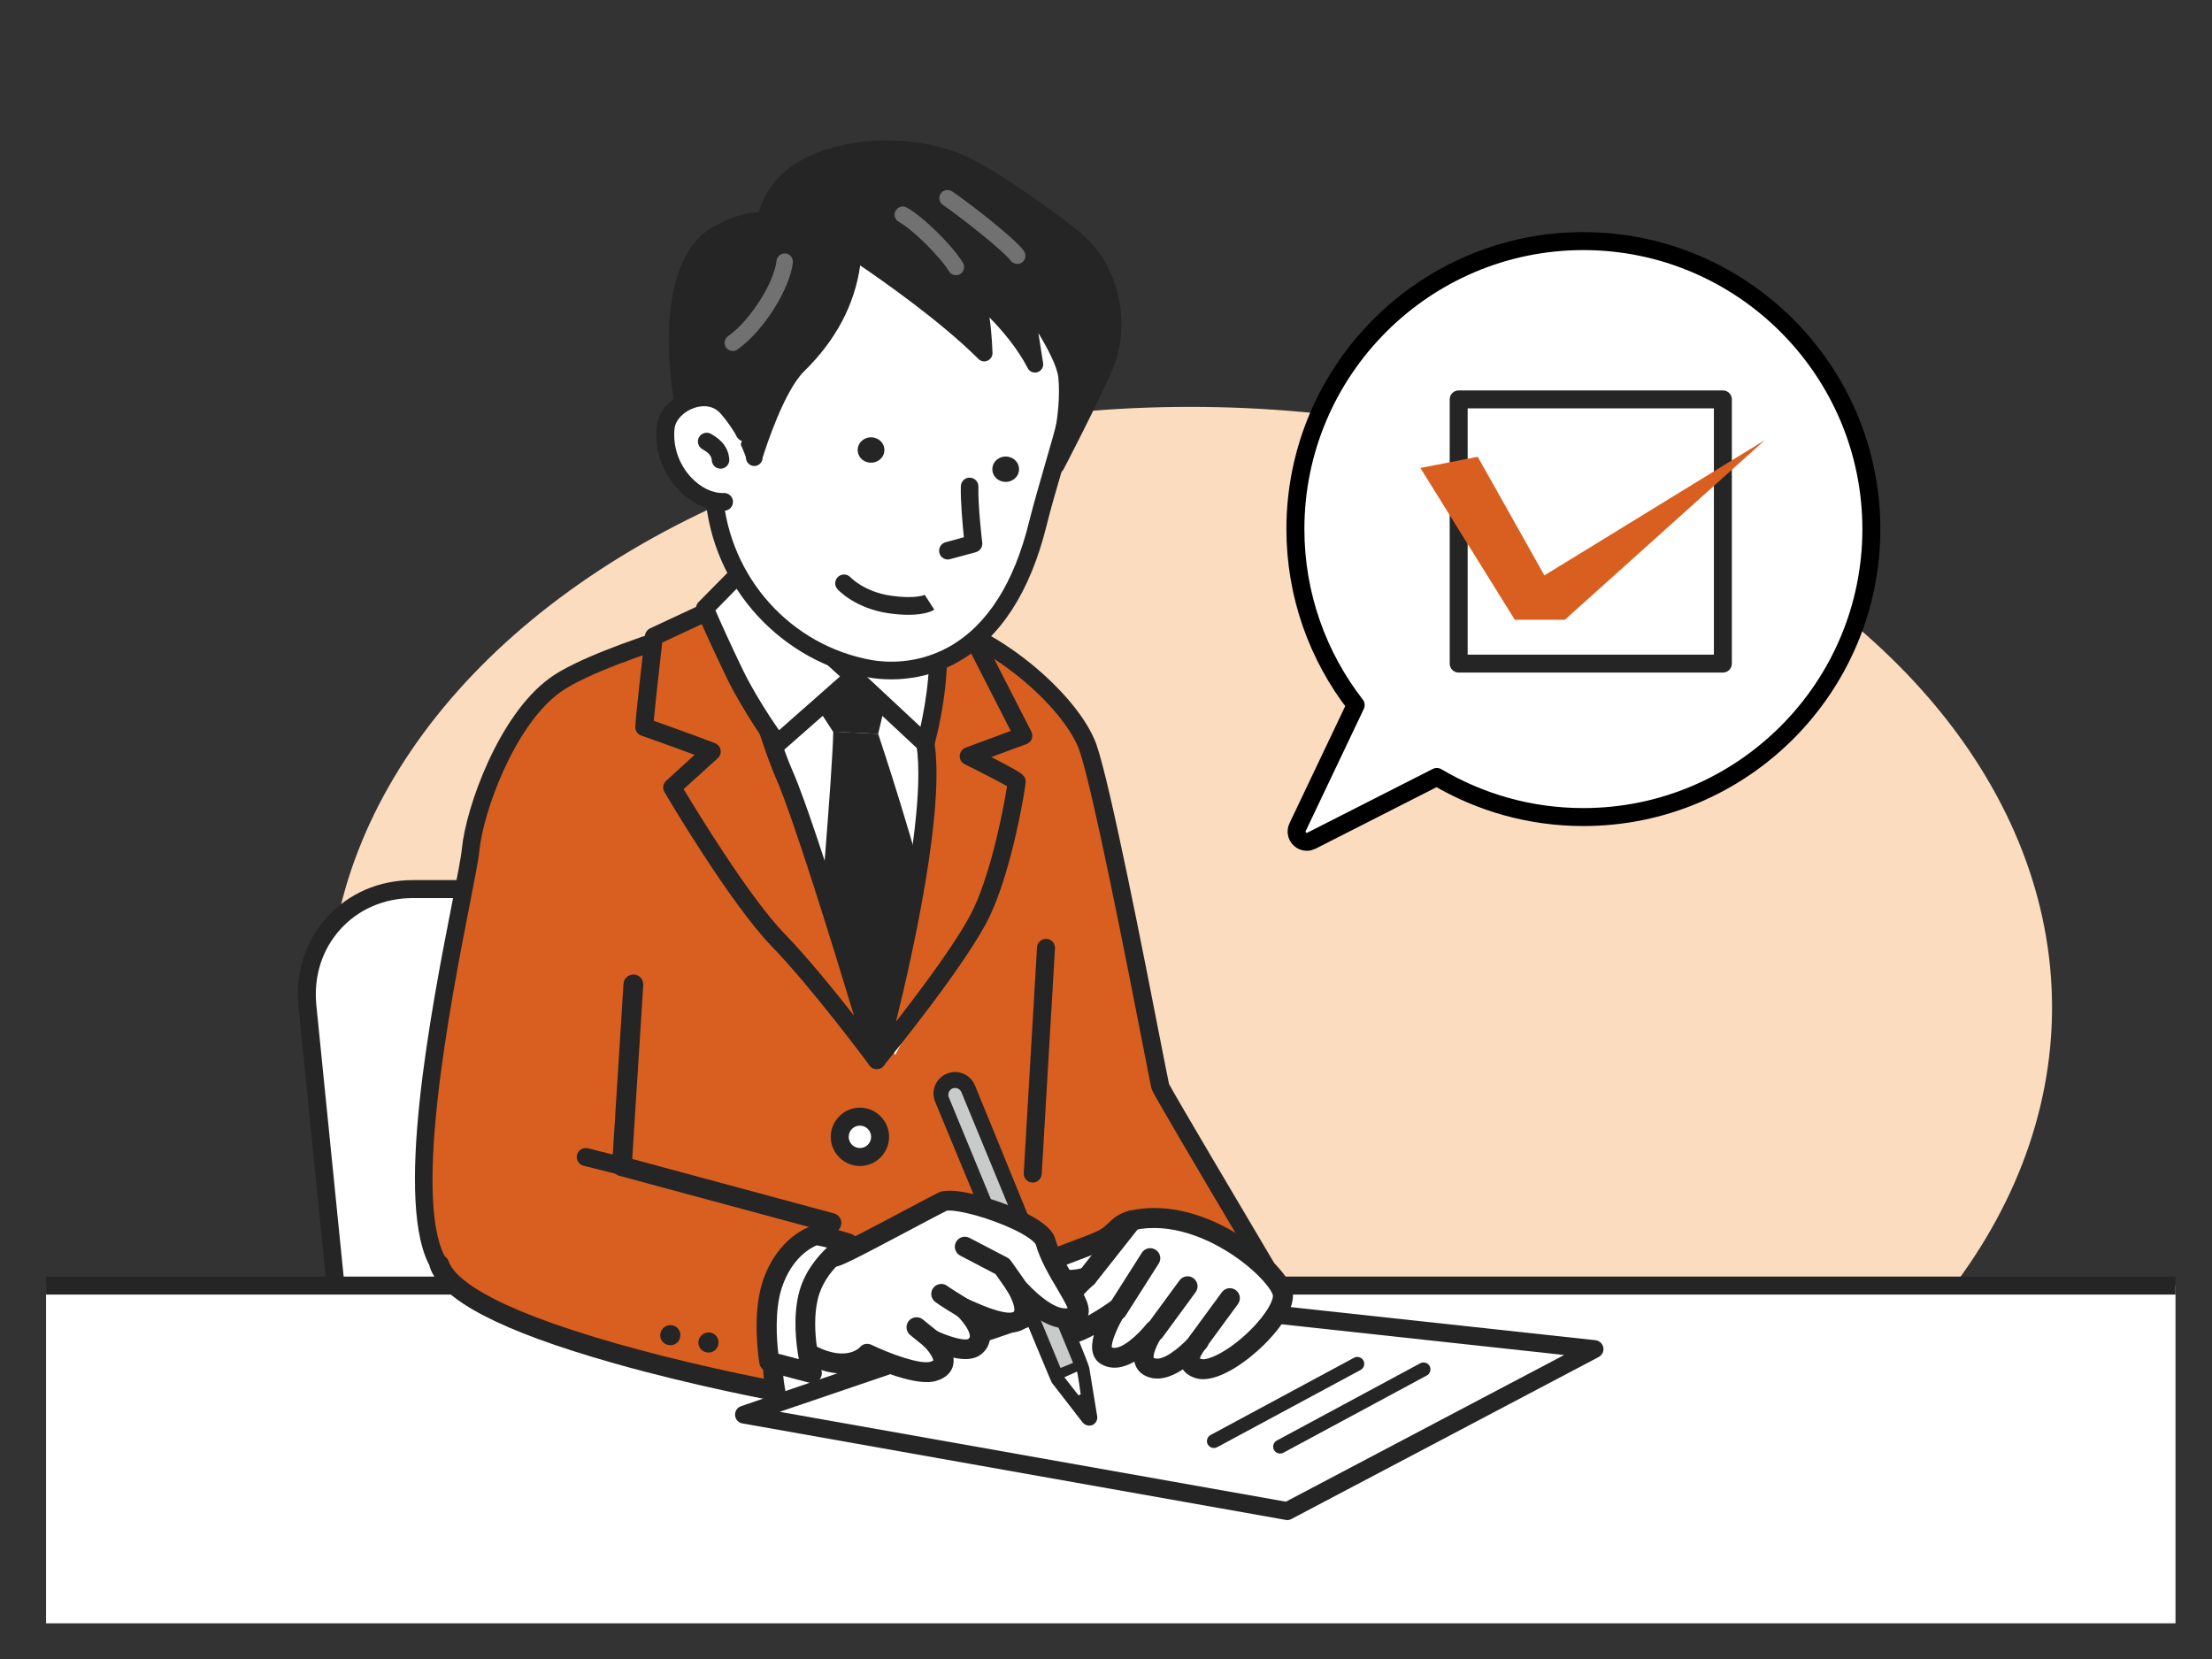 <?xml version="1.0" encoding="utf-8"?>
<!-- Generator: Adobe Illustrator 27.6.1, SVG Export Plug-In . SVG Version: 6.00 Build 0)  -->
<svg version="1.1" xmlns="http://www.w3.org/2000/svg" xmlns:xlink="http://www.w3.org/1999/xlink" x="0px" y="0px"
	 viewBox="0 0 1600 1200" style="enable-background:new 0 0 1600 1200;" xml:space="preserve">
<rect x="0" y="0" width="1600" height="1200" fill="#333333" stroke="none"/>
<style type="text/css">
	.st0{fill:#FBDCBF;}
	.st1{clip-path:url(#SVGID_00000090291771959865642360000006157710759916546493_);}
	.st2{fill:#FFFFFF;}
	.st3{fill:#252525;}
	.st4{fill:#D95F20;}
	.st5{fill:#727171;}
	.st6{fill:none;stroke:#000000;stroke-width:13;stroke-linecap:round;stroke-linejoin:round;stroke-miterlimit:10;}
	.st7{fill:#C9CACA;}
</style>
<g id="レイヤー_2">
	<ellipse class="st0" cx="860.9" cy="728.7" rx="623.4" ry="434.4"/>
</g>
<g id="レイヤー_1">
	<g>
		<defs>
			<rect id="SVGID_1_" x="33.3" y="22.9" width="1540.3" height="1151.3"/>
		</defs>
		<clipPath id="SVGID_00000163030790543823563990000004407820376074464647_">
			<use xlink:href="#SVGID_1_"  style="overflow:visible;"/>
		</clipPath>
		<g style="clip-path:url(#SVGID_00000163030790543823563990000004407820376074464647_);">
			<g>
				<g>
					<path class="st2" d="M248.9,990.8c4.7,46.4,46.7,84.4,93.4,84.4h191.5c46.7,0,81-38,76.4-84.4l-26.5-263.3
						c-4.7-46.4-46.7-84.4-93.4-84.4H298.7c-46.7,0-81,38-76.4,84.4L248.9,990.8z"/>
				</g>
				<path class="st3" d="M533.7,1081.7H342.2c-50,0-94.8-40.5-99.8-90.3l-26.5-263.3c-2.4-24.3,4.9-47.3,20.6-64.6
					c15.7-17.4,37.8-26.9,62.3-26.9h191.5c50,0,94.8,40.5,99.8,90.3l26.5,263.3c2.4,24.3-4.9,47.3-20.6,64.6
					C580.3,1072.2,558.2,1081.7,533.7,1081.7z M298.7,649.6c-20.7,0-39.4,8-52.6,22.7c-13.2,14.6-19.3,34-17.3,54.6l26.5,263.3
					c4.4,43.3,43.3,78.6,86.9,78.6h191.5c20.7,0,39.4-8,52.6-22.7c13.2-14.6,19.3-34,17.3-54.6l-26.5-263.3
					c-4.4-43.3-43.3-78.6-86.9-78.6H298.7z"/>
			</g>
			<g>
				<path class="st4" d="M762.6,1086.6c2.9,5.8-95.7,20.1-155.2,18.4c-112-3.2-205.9-15.8-205.9-15.8s-12.1-123.1-11-127.4
					c-39.4-12.9-70.9-44.5-72.7-47.3c-33.7-53.6,20-270.6,22.9-300c2.5-26.1,24.5-92.2,60.9-118.7c24.1-17.6,91.8-37.5,91.4-37.8
					c-6.3-4.6,104.1-14.7,182.2-6.4c38.9,4.1,99.3,53.9,111.8,88.8c12.5,34.9,51.3,242.1,52.5,245.7c1.2,3.6,80.8,137.7,80.8,137.7
					l-22.9,31.6C897.3,955.3,759.7,1080.8,762.6,1086.6z"/>
				<path class="st3" d="M617.3,1111.7c-3.5,0-6.9,0-10.1-0.1c-111.1-3.2-205.6-15.7-206.6-15.9c-3-0.4-5.3-2.8-5.6-5.8
					c0-0.3-3.1-31.1-5.9-62.1c-3.5-38.1-4.7-54.2-5.1-61.3c-38.1-14-69.1-44.2-71.8-48.5c-28.2-44.9-0.1-188.9,15.1-266.3
					c3.5-18,6.3-32.2,6.8-37.9c2.9-29.7,26.5-96.4,63.5-123.3c18.5-13.5,58.9-27.5,87.6-36.9c0.9-0.3,1.8-0.6,2.6-0.8
					c2.1-2.5,7.1-4,22.7-5.9c12.1-1.5,28.2-2.8,45.4-3.7c43.5-2.3,87.2-1.6,119.8,1.9c19.5,2.1,44.7,14.6,69.2,34.3
					c23.7,19.1,41.7,41.1,48.1,58.9c9.8,27.4,34.8,155.2,46.8,216.7c2.9,14.7,5.2,26.5,5.8,29.1c3.9,7.6,49.8,85.2,80.2,136.5
					c1.3,2.2,1.2,5-0.3,7.1l-22.9,31.6c-0.3,0.4-0.6,0.7-0.9,1c-47.6,43.5-124.3,115.2-132.5,127.5c-0.1,1.1-0.5,2.2-1.1,3.1
					c-1.7,2.6-4.3,4.9-22,8.5c-10.5,2.1-24.7,4.4-40.2,6.3C674.2,1109.5,642,1111.7,617.3,1111.7z M407.4,1083.4
					c21,2.6,104.4,12.4,200.1,15.1c54.5,1.5,135.2-10.1,149.2-15.4c1.1-2.7,3.5-5.4,5.9-8.1c3.4-3.9,8.5-9.3,15.1-16
					c11.1-11.2,26.8-26.3,46.6-45c31.5-29.7,63.7-59.1,68-63.1l20-27.6c-51.6-87-78.3-132.4-79.2-135.3c-0.4-1.1-1.1-4.5-6.2-30.8
					c-11-56.3-36.8-188.3-46.3-214.8c-5.5-15.3-22.3-35.7-44-53.1c-22.3-17.9-45.6-29.7-62.4-31.5c-67.1-7.1-160.5-0.2-176.5,4.1
					c-1.3,1.5-3.2,2.2-4.5,2.6c-1,0.3-2.4,0.8-4.2,1.4c-16.1,5.2-65,21.1-84,35c-33.3,24.3-55.6,87.2-58.2,114.1
					c-0.6,6.3-3.3,20.1-7,39.1c-7.1,36.2-17.7,90.8-23.3,141.5c-6.5,59.2-4.3,98,6.4,115.2c3,3.8,32.6,32.7,69.3,44.8
					c3,1,4.9,4,4.4,7.2C396.6,969.6,403,1038.1,407.4,1083.4z M756.8,1089.5C756.8,1089.5,756.8,1089.5,756.8,1089.5
					S756.8,1089.5,756.8,1089.5z M768.4,1083.7C768.4,1083.7,768.4,1083.7,768.4,1083.7C768.4,1083.7,768.4,1083.7,768.4,1083.7
					L768.4,1083.7z M396.8,963.4C396.8,963.4,396.8,963.4,396.8,963.4C396.8,963.4,396.8,963.4,396.8,963.4z M396.9,962.6
					L396.9,962.6L396.9,962.6z"/>
			</g>
			<g>
				<path class="st2" d="M547.4,356.5c0,0,5,71-13.8,100.1c-18.9,29-17.2,28.4-17.2,28.4s78.5,97.1,117.1,91.9
					c50.3-6.8,58.1-87.1,58.1-87.1s-22.4,3.9-42.7-35.2c-20.3-39.2-5.9-91.5-5.9-91.5"/>
				<path class="st3" d="M630.3,583.6c-18,0-42.4-15.1-74.4-46.1c-23.2-22.5-41.9-45.1-44.4-48.2c-0.1-0.1-0.2-0.2-0.3-0.4
					c-3-3.7-0.8-7.4,1.6-11.7c2.8-4.9,8-13.1,15.3-24.4c17.5-26.9,12.8-95.4,12.8-96.1c-0.3-3.6,2.4-6.7,6-6.9
					c3.6-0.2,6.7,2.4,6.9,6c0.2,3,5,73.6-14.9,104.1c-9,13.9-13.2,20.7-15,23.9c6.1,7.3,22.2,26.1,41,44.3
					c40.5,39.2,59.7,43.2,67.5,42.2c36.7-4.9,48.5-56.2,51.5-74.7c-9.8-2-26.3-9.7-41.1-38.2c-21.3-41-7-94-6.4-96.2
					c1-3.5,4.5-5.5,8-4.5c3.5,1,5.5,4.5,4.5,8c-0.1,0.5-13.4,50.4,5.4,86.8c17.1,33,34.4,32,35.9,31.8c2-0.4,4,0.1,5.5,1.5
					c1.6,1.4,2.2,3.5,2,5.5c-0.3,3.5-8.9,85.5-63.7,92.9C633,583.5,631.7,583.6,630.3,583.6z"/>
			</g>
			<path class="st2" d="M690.8,475.2c0,0-193.3,17.7-187.5,15.7c5.8-1.9,144.2,272.2,144.2,272.2s74-137.3,64.8-171.5
				C703.3,557.3,684.6,488.5,690.8,475.2z"/>
			<polygon class="st3" points="645.1,488.8 576.8,489.5 602.6,529.3 635.2,530.8 			"/>
			<path class="st3" d="M635.2,530.8c0,0,30.3,90.4,40.8,141.3l-38.6,84.2l-46.1-70.4c0,0,11.2-131,11.4-156.7L635.2,530.8z"/>
			<g>
				<path class="st4" d="M466,526c-0.3-2,6.9-65.5,6.9-65.5l55.1-25.7c0,0,25,93.2,39.4,125.8c17.4,39.4,66.8,206.2,66.8,206.2
					s-41.9-56.5-71.5-87c-29.6-30.5-76.5-110.3-76.5-110.3l28.5-25.9C484.6,532.2,466,526,466,526z"/>
				<path class="st3" d="M634.2,773.3c-2,0-4-0.9-5.2-2.6c-0.4-0.6-42-56.5-70.9-86.3c-29.8-30.7-75.6-108.2-77.5-111.5
					c-1.6-2.7-1-6,1.2-8.1l20.6-18.8c-23.8-8.9-38.4-13.8-38.5-13.9c-2.3-0.8-3.9-2.7-4.3-5.1c-0.2-1.1-0.5-2.9,6.9-67.3
					c0.3-2.2,1.7-4.2,3.7-5.2l55.1-25.7c1.7-0.8,3.8-0.8,5.5,0c1.7,0.8,3,2.4,3.5,4.2c0.2,0.9,25,93.1,39.1,124.9
					c17.4,39.3,65.1,200.1,67.1,207c0.9,3-0.5,6.3-3.3,7.7C636.2,773.1,635.2,773.3,634.2,773.3z M494.5,570.8
					c10.4,17.3,48.2,79.1,72.9,104.5c16.2,16.7,35.7,40.6,50.3,59.3c-15.4-50.9-44.1-143.7-56.3-171.4
					c-12.2-27.7-31.5-96.4-37.7-119.3L479,464.8c-2.2,19.2-5.2,46-6.1,56.6c7.4,2.6,23,8.1,44.2,16.1c2.1,0.8,3.7,2.6,4.1,4.9
					c0.4,2.2-0.3,4.5-2,6L494.5,570.8z M472.5,525.7L472.5,525.7C472.5,525.7,472.5,525.7,472.5,525.7z"/>
			</g>
			<g>
				<path class="st4" d="M669.4,538c-6.4-41-18.4-99.1-18.4-99.1l52.7,21.8l36.6,71.5l-39.6,14.6c0,0,34.8,17.2,34.7,18.8
					c-0.1,2.9-9.1,60.1-25.3,94.2C694,694,634.2,766.8,634.2,766.8S679.3,601.6,669.4,538z"/>
				<path class="st3" d="M634.2,773.3c-1,0-2-0.2-3-0.7c-2.7-1.4-4.1-4.5-3.3-7.5c0.4-1.6,44.6-164.6,35-226.1
					c-6.3-40.4-18.2-98.2-18.3-98.8c-0.5-2.4,0.4-4.8,2.2-6.3c1.9-1.5,4.4-1.9,6.6-1l52.7,21.8c1.4,0.6,2.6,1.7,3.3,3l36.6,71.5
					c0.8,1.7,0.9,3.6,0.3,5.3c-0.7,1.7-2.1,3.1-3.8,3.7l-25.5,9.4c1.3,0.7,2.7,1.4,4.1,2.1c5.1,2.6,9.2,4.8,12.1,6.5
					c5.4,3,8.9,5,8.7,9.6c-0.1,3.1-9.2,61.3-25.9,96.7c-16.3,34.4-74.3,105.2-76.7,108.2C638,772.5,636.1,773.3,634.2,773.3z
					 M659.9,449.7c3.9,19.3,11.4,57.9,16,87.4c7.5,48.3-15.2,151-27.8,201.9c18.8-24.1,46.2-60.8,56.1-81.8
					c13.5-28.6,22.2-75.3,24.2-88.5c-5.6-3.3-19-10.2-30.6-15.9c-2.3-1.1-3.8-3.6-3.6-6.2s1.8-4.9,4.2-5.8l32.7-12.1L699,465.9
					L659.9,449.7z"/>
			</g>
			<g>
				<path class="st2" d="M675.7,446.7L647,428.2c0,0-1.2,38.2-29.6,61.2l52.1,48.6C669.4,538,684.9,483.7,675.7,446.7z"/>
				<path class="st3" d="M669.4,544.5c-1.6,0-3.2-0.6-4.4-1.7l-52.1-48.6c-1.4-1.3-2.1-3.1-2.1-5s0.9-3.6,2.4-4.8
					c25.8-20.9,27.2-56,27.2-56.4c0.1-2.3,1.4-4.5,3.5-5.6c2.1-1.1,4.6-1,6.5,0.3l28.8,18.5c1.4,0.9,2.4,2.3,2.8,3.9
					c9.4,38.2-5.7,92.4-6.4,94.6c-0.6,2.2-2.3,3.9-4.5,4.5C670.6,544.5,670,544.5,669.4,544.5z M627,489.5l38.8,36.2
					c3.7-16.7,9.5-49.8,4.2-75l-17.8-11.5C649.9,451.9,643.8,473,627,489.5z"/>
			</g>
			<g>
				<path class="st2" d="M617.4,489.4l-54.7,48.2c-1,0.4-21-29.1-31.2-50.3c-10.6-22-22.1-47.4-21.5-47.5l27-27.4
					c0,0,33,33.2,46.3,45.7C596.5,470.7,617.4,489.4,617.4,489.4z"/>
				<path class="st3" d="M562.5,544.2c-3.6,0-6-3.4-9-7.5c-2.4-3.3-5.4-7.8-8.5-12.6c-4.6-7.2-13.3-21.2-19.4-33.9
					c-4.9-10.2-10.5-22.1-14.9-31.8c-2.1-4.6-3.8-8.5-5-11.3c-2.1-5-3.1-7.3-1.4-10.3c0.3-0.6,0.7-1.1,1.2-1.5l26.9-27.3
					c1.2-1.2,2.9-1.9,4.6-1.9c0,0,0,0,0,0c1.7,0,3.4,0.7,4.6,1.9c0.3,0.3,33.1,33.3,46.1,45.5c13,12.3,33.8,31,34,31.2
					c1.4,1.2,2.2,3,2.2,4.9s-0.8,3.6-2.2,4.8L567,542.5c-0.6,0.5-1.3,1-2.1,1.2C564,544,563.2,544.2,562.5,544.2z M517.5,441.5
					c3.1,7.3,11.2,25.2,19.8,43c7.5,15.6,20,34.9,26.2,43.7l44.1-38.9c-7.1-6.5-19.8-18-28.8-26.5c-10.3-9.7-32.2-31.6-41.8-41.2
					L517.5,441.5z"/>
			</g>
			<g>
				
					<ellipse transform="matrix(0.974 -0.228 0.228 0.974 -171.321 163.733)" class="st2" cx="622" cy="822.3" rx="14.6" ry="14.6"/>
				<path class="st3" d="M622,843.4c-11.6,0-21.1-9.5-21.1-21.1s9.5-21.1,21.1-21.1s21.1,9.5,21.1,21.1S633.6,843.4,622,843.4z
					 M622,814.2c-4.5,0-8.1,3.6-8.1,8.1s3.6,8.1,8.1,8.1s8.1-3.6,8.1-8.1S626.4,814.2,622,814.2z"/>
			</g>
			<g>
				<line class="st4" x1="746.9" y1="848.9" x2="756.6" y2="685.6"/>
				<path class="st3" d="M747,855.4c-0.1,0-0.3,0-0.4,0c-3.6-0.2-6.3-3.3-6.1-6.9l9.6-163.3c0.2-3.6,3.3-6.3,6.9-6.1
					c3.6,0.2,6.3,3.3,6.1,6.9l-9.6,163.3C753.2,852.7,750.4,855.4,747,855.4z"/>
			</g>
			<g>
				
					<rect x="-209.9" y="929.9" transform="matrix(-1 -1.224647e-16 1.224647e-16 -1 1665.143 2504.559)" class="st2" width="2084.9" height="644.8"/>
				<path class="st3" d="M1875,1581.2H-209.9c-3.6,0-6.5-2.9-6.5-6.5V929.9c0-3.6,2.9-6.5,6.5-6.5H1875c3.6,0,6.5,2.9,6.5,6.5v644.8
					C1881.5,1578.2,1878.6,1581.2,1875,1581.2z M-203.4,1568.2h2071.9V936.4H-203.4V1568.2z"/>
			</g>
			<g>
				<g>
					<path class="st2" d="M778.5,260.3c0.5,28.9-18.1,79.4-27.8,118.4c-26.4,107-94.9,109.6-120.9,105
						c-59-10.3-108.2-60.5-113.3-125.9c-2.7-34-2.8-90.9,15.7-125.9c18.5-35,104.5-82.4,162.2-56.4
						C752.2,201.6,777.6,208,778.5,260.3z"/>
					<path class="st3" d="M644.7,491.4c-6.9,0-12.4-0.7-15.9-1.3c-30.5-5.3-59-21.1-80.5-44.3c-22.4-24.2-35.6-54.5-38.2-87.5
						c-2-25.7-4.5-89.8,16.5-129.4c19.7-37.1,109-87,170.5-59.3c4.9,2.2,9.5,4.3,14,6.2c48.6,21.5,73,32.3,73.9,84.3
						c0.4,21.1-8.7,52.2-17.5,82.3c-3.9,13.4-7.6,26-10.5,37.8c-11.9,48-33.3,81.1-63.7,98.4C675.3,488.9,657.6,491.4,644.7,491.4z
						 M657.1,174.5c-22,0-42.9,6.9-56,12.4c-29,12.1-54.4,31.5-63.2,48.2c-19.4,36.6-17,97.7-15,122.3
						c4.7,60.4,49.2,109.8,108,120.1c8.8,1.5,32,3.7,56-9.9c27.2-15.5,46.6-45.8,57.5-90.3c3-12,6.9-25.4,10.6-38.3
						c8.5-29.2,17.3-59.4,17-78.5c-0.7-43.7-18.6-51.6-66.2-72.7c-4.4-2-9.1-4-14-6.2C680.6,176.4,668.7,174.5,657.1,174.5z"/>
				</g>
				<g>
					<path class="st2" d="M610.5,421.9c0,0,11,12.2,33.2,15.3c21.4,3.1,28.6-1.5,28.6-1.5"/>
					<path class="st3" d="M657.2,444.7c-4,0-8.8-0.3-14.4-1.1c-24.2-3.5-36.5-16.8-37-17.4c-2.4-2.6-2.2-6.6,0.4-9
						c2.6-2.3,6.6-2.2,9,0.4c0.2,0.2,10.1,10.6,29.4,13.3c18,2.6,24.5-0.7,24.5-0.7c-0.2,0.1-0.2,0.1-0.2,0.1l6.9,10.7
						C674.6,441.8,669.3,444.7,657.2,444.7z"/>
				</g>
				<g>
					<path class="st2" d="M685.6,398.3l18.5-5c0,0-3.2-27.3-2.8-41.4"/>
					<path class="st3" d="M685.6,404.7c-2.8,0-5.4-1.9-6.1-4.7c-0.9-3.4,1.1-6.9,4.5-7.8l13.2-3.6c-0.9-8.8-2.5-26.2-2.2-36.9
						c0.1-3.5,3-6.3,6.5-6.2c3.5,0.1,6.3,3,6.2,6.5c-0.4,13.5,2.7,40.2,2.8,40.5c0.4,3.1-1.6,6-4.6,6.9l-18.5,5
						C686.7,404.6,686.2,404.7,685.6,404.7z"/>
				</g>
				<path class="st3" d="M621.5,321.2c-2.5,4.5-0.7,10.1,4,12.4c4.7,2.4,10.6,0.7,13.1-3.8c2.5-4.5,0.7-10.1-4-12.4
					C629.8,315,624,316.7,621.5,321.2z"/>
				<path class="st3" d="M718.9,335.1c-2.5,4.5-0.7,10.1,4,12.4c4.7,2.4,10.6,0.7,13.1-3.8c2.5-4.5,0.7-10.1-4-12.4
					C727.2,328.9,721.4,330.6,718.9,335.1z"/>
				<g>
					<path class="st3" d="M771.4,272.3c2.9,28.5-7.7,64.6-7.7,64.6s24-45.8,35.5-72.3c11.5-26.5,7.8-68.2-22.8-93.1
						c-16.8-13.7-63.7-47.4-84.8-55.5c-34.4-13.1-75.3-11.2-104,2.2c-32.2,14.9-33.9,41.5-33.9,41.5s-10.9-3.9-34.9,9.3
						c-43.1,23.7-29.2,124.7-15.7,156.8c0,0,3.3-50.4,22.5-31.4c12.4,12.3,21.8,39,19.9,36.4c0,0,14.8-49.7,32.1-66.7
						c29.3-28.7,38.3-58.8,39.7-82.7c0,0,58.7,38.2,94.7,74c0,0-0.7-31.2-7.2-44.1c0,0,29.1,23.6,43.8,52.3l-7.6-48.6
						C741,214.8,769.6,254,771.4,272.3z"/>
					<path class="st3" d="M763.7,342.8c-0.7,0-1.5-0.1-2.2-0.4c-2.8-1.1-4.3-4.2-3.5-7.2c0.1-0.4,10.3-35.4,7.5-62.3
						c-0.8-7.6-7.4-20.4-14.4-32l3.4,21.7c0.5,2.9-1.3,5.7-4,6.6c-2.8,0.9-5.8-0.3-7.1-2.9c-7.4-14.3-18.6-27.5-27.7-36.7
						c1.8,12,2.1,23.7,2.2,25.7c0.1,2.4-1.4,4.6-3.6,5.6c-2.2,1-4.8,0.5-6.5-1.2c-27.2-27.1-68.2-55.9-85.6-67.7
						c-4,28.3-17.5,54-40.5,76.5c-14.4,14.1-27.5,54.4-30.1,62.6c0,0.9-0.1,1.4-0.3,1.8c-0.7,2.1-2.5,3.7-4.7,4.1
						c-2.3,0.4-4.5-0.6-5.9-2.5c-0.8-1.1-1.2-2.4-1.2-3.8c-1.7-5.3-9.3-23.1-18.1-31.9c-2.4-2.4-3.7-2.6-3.9-2.6
						c-3.4,1.3-7.6,15.9-8.5,30.1c-0.2,2.7-2.2,5-4.9,5.5c-2.7,0.5-5.4-1-6.5-3.5c-7.1-16.7-14.1-50.9-13.8-83.9
						c0.2-28.7,6-66,32.2-80.4c15.7-8.6,26.5-10.5,32.9-10.5c2.5-9.7,10.5-28.5,36.2-40.4c31.5-14.6,74.1-15.5,108.6-2.3
						c22.5,8.6,71,43.8,86.5,56.4c32.6,26.5,37,71.3,24.5,100.1c-11.5,26.4-35.4,72.2-35.7,72.7
						C767.9,341.6,765.8,342.8,763.7,342.8z M517.5,284.1c3.4,0,7.5,1.4,12.2,6c6.5,6.5,11.9,15.9,15.3,23
						c6-16.6,16.5-41.7,28.4-53.4c23.5-23,36.3-49.6,38-78.8c0.1-2.1,1.4-4,3.2-5c1.9-1,4.1-0.8,5.9,0.3c2.2,1.4,49,32,84.6,64.3
						c-0.9-9.7-2.7-20.9-5.6-26.8c-1.2-2.5-0.6-5.5,1.6-7.3c2.2-1.7,5.3-1.7,7.5,0c0.9,0.7,16,13,30,30.7l-3.4-21.6
						c-0.4-2.7,1.1-5.4,3.6-6.4c2.5-1,5.5-0.2,7.1,2c3,4.1,29.6,41,31.5,60.3c0.8,8.3,0.6,17.1-0.2,25.6c6-12.1,12.2-25,16.5-35
						c10.7-24.7,7-63.3-21.1-86.1c-18-14.6-63.7-47.1-83.2-54.5c-31.7-12.1-70.7-11.3-99.4,2c-28.3,13.1-30.4,35.6-30.4,36.5
						c-0.2,1.9-1,3.7-2.7,4.7c-1.6,1-3.4,1.2-5.2,0.5c-1.1-0.2-10.6-1.9-30.1,8.9c-22.3,12.3-25.9,49.2-26,70.1
						c-0.1,19.9,2.4,40.1,6,56.3c2.4-7.2,6.1-13.5,11.7-15.6C514.5,284.5,515.9,284.1,517.5,284.1z M551.6,165.2L551.6,165.2
						L551.6,165.2z"/>
				</g>
				<g>
					<path class="st2" d="M523.6,362.9c-22.3,0.8-45.3-24.8-42.3-53.5c1.9-18,29.8-30.6,44.2-15c5.3,5.8,11.1,14.4,12.9,18.3"/>
					<path class="st3" d="M522.7,369.3c-11.5,0-23.2-5.6-32.4-15.5c-11.5-12.3-17-28.8-15.3-45.1c1.2-11.4,10.5-21.9,23.2-26
						c12.2-4,24.2-1.3,32.1,7.4c5.8,6.3,11.9,15.5,14,20c1.5,3.2,0.1,7-3.1,8.5c-3.2,1.5-7,0.1-8.5-3.1c-1.4-3.1-6.7-11.1-11.8-16.7
						c-6.3-6.9-15.1-5-18.6-3.8c-7.8,2.6-13.8,8.8-14.4,15.2c-1.3,12.5,3.1,25.6,11.9,35c7,7.5,15.6,11.7,23.8,11.4
						c3.5-0.1,6.5,2.7,6.6,6.2c0.1,3.6-2.7,6.5-6.2,6.6C523.5,369.3,523.1,369.3,522.7,369.3z"/>
				</g>
				<g>
					<path class="st2" d="M511.2,319.4c4.3,2.5,9.5,6,10,13.3"/>
					<path class="st3" d="M521.2,339c-3.3,0-6.1-2.5-6.3-5.9c-0.3-3.7-2.5-5.7-7-8.3c-3-1.8-4-5.7-2.2-8.7s5.7-4,8.7-2.2
						c4,2.4,12.3,7.3,13.1,18.3c0.3,3.5-2.4,6.6-5.9,6.8C521.5,339,521.4,339,521.2,339z"/>
				</g>
				<path class="st5" d="M530.1,253.9c-1.9,0-3.7-0.9-4.9-2.5c-1.9-2.7-1.2-6.4,1.5-8.3c15.6-10.9,33.2-38.4,35-54.5
					c0.4-3.3,3.3-5.6,6.5-5.3c3.3,0.4,5.6,3.3,5.3,6.5c-2.1,19.4-21.5,50-40,62.9C532.5,253.6,531.3,253.9,530.1,253.9z"/>
				<path class="st5" d="M735.8,190.9c-1.8,0-3.6-0.8-4.8-2.4c-5.3-7.2-37.3-32.4-48.9-40.2c-2.7-1.8-3.5-5.5-1.7-8.2
					s5.5-3.5,8.2-1.7c10,6.6,44.8,33.2,52,43.1c1.9,2.7,1.3,6.4-1.3,8.3C738.3,190.6,737,190.9,735.8,190.9z"/>
				<path class="st5" d="M691.5,199.1c-2,0-3.9-1-5-2.8c-6.8-11-26.8-30.7-36.3-35.8c-2.9-1.6-4-5.2-2.4-8c1.6-2.9,5.2-4,8-2.4
					c11.4,6.1,32.7,27,40.7,39.9c1.7,2.8,0.9,6.4-1.9,8.2C693.7,198.8,692.6,199.1,691.5,199.1z"/>
			</g>
			<g>
				<g>
					<g>
						<path class="st2" d="M1145.3,174.4c-114.9,0-208.3,93.5-208.3,208.3c0,47.9,16.3,92.1,43.6,127.3l-42,88.3
							c-1.4,2.9-0.7,6.3,1.5,8.5c1.4,1.4,3.3,2.1,5.2,2.1c1.1,0,2.3-0.3,3.3-0.8l90.7-46.1c31.1,18.4,67.3,29,106,29
							c114.9,0,208.3-93.5,208.3-208.3S1260.1,174.4,1145.3,174.4z"/>
					</g>
					<g>
						<path class="st6" d="M1145.3,174.4c-114.9,0-208.3,93.5-208.3,208.3c0,47.9,16.3,92.1,43.6,127.3l-42,88.3
							c-1.4,2.9-0.7,6.3,1.5,8.5c1.4,1.4,3.3,2.1,5.2,2.1c1.1,0,2.3-0.3,3.3-0.8l90.7-46.1c31.1,18.4,67.3,29,106,29
							c114.9,0,208.3-93.5,208.3-208.3S1260.1,174.4,1145.3,174.4z"/>
					</g>
				</g>
				<g>
					<rect x="1055.1" y="288.9" class="st2" width="191.1" height="191.1"/>
					<path class="st3" d="M1246.2,486.5h-191.1c-3.6,0-6.5-2.9-6.5-6.5V288.9c0-3.6,2.9-6.5,6.5-6.5h191.1c3.6,0,6.5,2.9,6.5,6.5
						V480C1252.7,483.6,1249.8,486.5,1246.2,486.5z M1061.6,473.5h178.1V295.4h-178.1V473.5z"/>
				</g>
				<polygon class="st4" points="1027.4,338.5 1095.7,448.3 1131.9,448.3 1276.5,318.4 1117.1,416.2 1068.9,330.4 				"/>
			</g>
			<g>
				<polygon class="st2" points="931.2,1093 538,1023.2 792.1,936.7 1153.3,975.9 				"/>
				<path class="st3" d="M931.2,1099.5c-0.4,0-0.8,0-1.1-0.1l-393.1-69.8c-2.9-0.5-5.1-2.9-5.3-5.9c-0.2-3,1.6-5.7,4.4-6.6
					L790,930.5c0.9-0.3,1.9-0.4,2.8-0.3l361.2,39.2c2.8,0.3,5.1,2.4,5.7,5.2s-0.8,5.6-3.4,7l-222.1,117.1
					C933.3,1099.2,932.2,1099.5,931.2,1099.5z M564,1021.2l366.1,65l201.3-106.1l-338.6-36.8L564,1021.2z"/>
			</g>
			<g>
				<g>
					<path class="st2" d="M818.8,882.8c-10.9,2.4-11.6,9.3-21.3,14c-17.3,8.3-45,14.3-39.9,21.9c8,12,28.9,5,28.9,5
						s-32.9,29.9-23.9,39.9c9,10,45.2-16.6,45.2-16.6s-17.5,27.9-7.6,33.6c14.3,8.3,34.9-18.3,34.9-18.3s-15,21.5-3,26.7
						c14.5,6.3,35.2-18.6,35.2-18.6s-14.6,14.9-0.6,19.5c17.8,5.9,66.3-38.3,60.9-55.5C922.4,918.1,869.3,871.5,818.8,882.8z"/>
					<path class="st3" d="M870.2,997.6c-2,0-4-0.3-5.8-0.9c-4.5-1.5-7.2-3.8-8.8-6.2c-8,5.3-17.6,8.9-26.4,5
						c-4.3-1.9-7.2-5.1-8.4-9.5c-0.1-0.4-0.2-0.8-0.3-1.1c-7.5,4.3-16,6.4-24,1.8c-3.1-1.8-5.2-4.7-6.1-8.3
						c-0.9-3.7-0.4-8.2,0.8-12.7c-6.9,3.7-25,12.7-34,2.6c-9.8-10.8,3.9-27.6,8.4-33.1c0.8-1,1.6-1.9,2.4-2.8
						c-6.3-1-12.4-3.8-16.4-9.8c-1.9-2.8-2.3-6-1.3-9c2.4-7.5,12.7-11.2,26.9-16.5c6-2.2,12.2-4.5,17.2-6.9c3.1-1.5,5-3.3,7.2-5.4
						c3.3-3.2,7.5-7.3,15.7-9.1c23.5-5.3,50.7,0.5,76.7,16.3c20,12.1,37,29,40.5,40.1c4.5,14.2-12.5,33-20.1,40.5
						C901.9,984.9,883.9,997.6,870.2,997.6z M867.9,982.6c0.2,0.1,0.5,0.3,1,0.4c4.4,1.4,19.5-5.1,35.3-20.7
						c12.8-12.6,17.4-22.9,16.4-25.8c-1.5-4.9-13.1-19.3-34.2-32.1c-13.2-8-39.4-20.6-66.1-14.6l0,0c-4.2,0.9-5.9,2.6-8.8,5.4
						c-2.6,2.5-5.7,5.5-11,8.1c-5.7,2.7-12.2,5.2-18.5,7.5c-4.9,1.8-11.7,4.3-15.7,6.4c5.5,2.8,15,0.6,17.8-0.3
						c3.2-1.1,6.8,0.3,8.5,3.2c1.7,2.9,1.2,6.7-1.4,9c-11.9,10.8-22.6,24.6-23.1,29.6c2,0.2,7.8-0.9,19-7.1
						c8.8-4.9,16.2-10.3,16.3-10.4c2.8-2.1,6.7-1.8,9.2,0.5c2.5,2.4,3,6.2,1.2,9.1c-5.6,9-10.1,20.1-9.6,23.8
						c6.4,2.6,19.3-9.5,25-16.8c2.4-3.1,6.8-3.7,10-1.4c3.2,2.3,3.9,6.7,1.6,10c-4.3,6.3-7,13.8-6.3,15.8c0,0,0.1,0.1,0.2,0.1
						c6.1,2.7,18.2-7.2,24.9-14.4c1-1.2,1.9-2.2,2.3-2.6c2.7-2.8,7.1-2.9,10-0.3c2.9,2.6,3.2,7,0.7,10c-0.3,0.4-1,1.2-1.9,2.2
						C869.4,979.2,868.1,981.4,867.9,982.6z M818.8,882.8L818.8,882.8L818.8,882.8z"/>
				</g>
				<g>
					<line class="st2" x1="786.5" y1="923.7" x2="818.8" y2="882.8"/>
					<path class="st3" d="M786.5,930.9c-1.6,0-3.1-0.5-4.5-1.6c-3.1-2.5-3.7-7-1.2-10.2l32.3-40.9c2.5-3.1,7-3.7,10.2-1.2
						c3.1,2.5,3.7,7,1.2,10.2l-32.3,40.9C790.8,930,788.6,930.9,786.5,930.9z"/>
				</g>
				<g>
					<line class="st2" x1="832.1" y1="910.1" x2="808.1" y2="947.7"/>
					<path class="st3" d="M808.1,954.9c-1.3,0-2.7-0.4-3.9-1.1c-3.4-2.1-4.4-6.6-2.2-10l23.9-37.6c2.1-3.4,6.6-4.4,10-2.2
						s4.4,6.6,2.2,10l-23.9,37.6C812.9,953.7,810.5,954.9,808.1,954.9z"/>
				</g>
				<g>
					<line class="st2" x1="835.1" y1="963" x2="859" y2="930.4"/>
					<path class="st3" d="M835.1,970.2c-1.5,0-3-0.5-4.3-1.4c-3.2-2.4-3.9-6.9-1.5-10.1l23.9-32.6c2.4-3.2,6.9-3.9,10.1-1.5
						c3.2,2.4,3.9,6.9,1.5,10.1l-23.9,32.6C839.5,969.2,837.3,970.2,835.1,970.2z"/>
				</g>
				<g>
					<line class="st2" x1="865.7" y1="971.6" x2="889.6" y2="939"/>
					<path class="st3" d="M865.7,978.8c-1.5,0-3-0.5-4.3-1.4c-3.2-2.4-3.9-6.9-1.5-10.1l23.9-32.6c2.4-3.2,6.9-3.9,10.1-1.5
						c3.2,2.4,3.9,6.9,1.5,10.1l-23.9,32.6C870.1,977.8,867.9,978.8,865.7,978.8z"/>
				</g>
			</g>
			<g>
				<g>
					<path class="st3" d="M686.1,779.3c-6.4,2.6-9.5,10-6.9,16.4c0,0,83.6,202.1,84,202.5l10.5,13.6l11.8,15.2
						c0.8,1.1,2.3,1.5,3.6,0.9c0.6-0.3,1.1-0.7,1.4-1.2c0.3-0.6,0.5-1.3,0.4-2l-3.2-19.5l-2.5-15.3c0.3-1.5-82.6-203.6-82.6-203.6
						C699.9,779.7,692.5,776.6,686.1,779.3z"/>
					<path class="st3" d="M787.9,1031.2c-1.8,0-3.6-0.8-4.8-2.3l-22.3-28.8c-0.3-0.4-0.6-0.7-84.4-203.2c-3.3-8,0.6-17.1,8.5-20.3
						l0,0c8-3.3,17.1,0.6,20.3,8.5c0.2,0.5,21,51.1,41.4,101.3c12,29.5,21.6,53,28.4,69.9c10.2,25.4,12.5,31.2,12.9,33.1l0,0
						l5.7,34.9c0.2,1.4,0,2.8-0.7,4c-0.7,1.1-1.6,2-2.8,2.5C789.5,1031,788.7,1031.2,787.9,1031.2z M765.8,996.6l22.1,28.5
						l-5.7-34.8c-2.1-6.8-60.1-148.7-82.5-203.1c-2-4.9-7.6-7.2-12.5-5.2h0c-4.9,2-7.2,7.6-5.2,12.5
						C710,862.1,762.7,989.6,765.8,996.6z"/>
				</g>
				<path class="st2" d="M781.7,1008.5l-1.6,0.8l-10.2-13.1l9.1-4.1C779.4,992.2,781.7,1008.5,781.7,1008.5z"/>
				<path class="st7" d="M767.1,989.5l-80.8-195.8c-1-2.5,0.2-5.4,2.7-6.4c2.5-1,5.4,0.2,6.4,2.7l80.8,195.8L767.1,989.5z"/>
			</g>
			<g>
				<path class="st2" d="M604,909c5.1-0.5,67.4-34.8,77.9-39.8c10.5-5,70.4,14.8,74.4,29c6.8,23.7,30.2,48.1,22.4,53.1
					c-17.5,11.3-44.4-22.1-44.4-22.1s13.7,20.2,2.1,26.1c-11.6,5.9-42-11.3-39.2-9c2.8,2.3,19.1,19.2,7.6,27.9
					c-7.9,6-31.3-5.6-31.3-5.6s19,18.3,1.6,23.3c-13.5,3.9-47.7-12.6-47.7-12.6s-9.1,11.2-29.5,5.3c-20.5-5.9-23.3-18.2-23.3-18.2"
					/>
				<path class="st3" d="M670.3,999.7c-13.6,0-32.6-7.8-41.8-11.9c-5.5,3.8-16.3,8.4-32.7,3.7c-23.9-6.9-28-21.8-28.4-23.5l14.1-3.3
					c0,0,0-0.1-0.1-0.2c0.1,0.3,2.7,8.6,18.4,13.1c14.6,4.2,21.3-2.2,22-2.9c2.1-2.7,5.6-3.4,8.7-1.9c13.2,6.4,35,14.3,42.5,12.2
					c1.3-0.4,1.9-0.7,2.1-0.9c-0.1-2-3.3-7-6.7-10.2c-2.6-2.5-3-6.5-0.9-9.4c2.1-2.9,5.9-3.9,9.1-2.3c9.5,4.7,21.1,7.8,23.8,6.3
					c1-0.8,1.1-1.4,1.1-2c0.1-4.6-6.7-12.5-9-14.5c-3.4-2.7-3.4-6.9-1.8-9.6c0.6-0.9,3.6-5.2,9.8-2.6c0.5,0.2,1.3,0.6,2.2,1
					c22.1,10,28.5,9.1,30.3,8.2c0.5-0.3,0.5-0.4,0.6-0.7c0.8-3.3-2.6-10.8-5.4-15c-2.2-3.2-1.4-7.6,1.7-9.9c3.1-2.3,7.5-1.7,9.9,1.3
					c6.6,8.1,22.9,23.6,32.5,21.5c-1.3-3.3-4.8-9.1-7.4-13.6c-5.5-9.3-12.4-20.8-15.7-32.4c-0.8-2.2-9.3-9.2-29.9-16.7
					c-17.4-6.4-31.4-8.6-34.6-7.7c-3.5,1.7-12.8,6.6-23.5,12.3c-44.7,23.8-53,27.7-56.6,28.1c-4,0.4-7.5-2.5-7.9-6.4
					c-0.4-3.8,2.2-7.2,5.9-7.9c5-1.6,34.3-17.2,51.9-26.5c11.5-6.1,20.5-10.9,24.2-12.7c11.2-5.4,43.5,5.7,57.4,11.9
					c24.1,10.8,26.4,18.9,27.2,21.6c2.8,9.8,8.9,20,14.2,29c3.5,5.9,6.5,10.9,8.3,15.3c4.2,10.2-0.2,15-3.1,16.8
					c-11.4,7.4-24.4,2-34.9-5.4c-1.1,4.4-3.9,7.8-8,9.9c-6.4,3.3-15.1,2.3-24.3-0.6c0.5,1.8,0.7,3.6,0.7,5.4
					c-0.1,5.4-2.5,10-6.9,13.3c-5,3.8-12.5,3.7-19.7,2.1c0.3,1.9,0.2,3.7-0.2,5.6c-0.9,3.8-3.8,8.7-12.1,11.2
					C675.1,999.5,672.8,999.7,670.3,999.7z M701.8,940.7c0,0,0.2,0.1,0.4,0.4C702,941,701.9,940.9,701.8,940.7z M603.2,901.8
					c-0.1,0-0.3,0-0.4,0.1C602.9,901.9,603.1,901.9,603.2,901.8z"/>
			</g>
			<g>
				<polyline class="st2" points="697.8,901.8 725,916 734.3,929.2 				"/>
				<path class="st3" d="M734.3,936.5c-2.3,0-4.5-1.1-5.9-3.1l-8.3-11.8l-25.6-13.4c-3.5-1.9-4.9-6.2-3-9.8c1.9-3.5,6.2-4.9,9.8-3
					l27.2,14.2c1,0.5,1.9,1.3,2.6,2.2l9.3,13.2c2.3,3.3,1.5,7.8-1.7,10.1C737.2,936,735.8,936.5,734.3,936.5z"/>
			</g>
			<g>
				<path class="st2" d="M663,960.1c2.8,2.3,10.6,8.6,10.6,8.6"/>
				<path class="st3" d="M669,974.3l-10.6-8.6c-3.1-2.5-3.6-7.1-1.1-10.2c2.5-3.1,7.1-3.6,10.2-1.1l10.6,8.6L669,974.3z"/>
			</g>
			<g>
				<path class="st2" d="M680.8,935.9c2.8,2.3,16.4,10.4,16.4,10.4"/>
				<path class="st3" d="M697.2,953.6c-1.3,0-2.6-0.3-3.7-1c-2.3-1.4-14.2-8.6-17.2-11c-3.1-2.5-3.6-7.1-1.1-10.2
					c2.5-3.1,7.1-3.6,10.2-1.1c1.5,1.2,9.1,6,15.6,9.9c3.4,2.1,4.5,6.5,2.5,9.9C702.1,952.3,699.7,953.6,697.2,953.6z"/>
			</g>
			<g>
				<path class="st4" d="M458.3,711.9L450,843.5l151.6,40.9c0,0-26.7,27.4-35.9,54.9c-11.8,35.3-4.6,66.8-4.6,66.8
					s-226.5-41.5-243.4-91.6"/>
				<path class="st3" d="M561.1,1013.3c-0.4,0-0.9,0-1.3-0.1c-0.6-0.1-57.6-10.6-116-27.2c-81.5-23.1-124.9-45.7-132.8-69.2
					c-1.3-3.7,0.8-7.8,4.5-9c3.7-1.3,7.8,0.8,9,4.5c3.5,10.4,24.1,32,123.2,60c43.4,12.3,86.1,21.2,104.8,25
					c-1.3-12.7-1.8-35.4,6.4-60.1c6.5-19.3,20.6-38.1,29.6-48.8l-140.5-37.9c-3.3-0.9-5.5-4-5.3-7.3l8.3-131.6
					c0.2-3.9,3.6-6.9,7.6-6.7c3.9,0.2,6.9,3.6,6.7,7.6l-8,125.8l146,39.4c2.4,0.7,4.4,2.6,5,5c0.7,2.4,0,5.1-1.8,6.9
					c-0.3,0.3-25.7,26.6-34.2,52.2c-11,32.9-4.5,62.6-4.4,62.9c0.5,2.3-0.2,4.8-1.8,6.5C564.9,1012.5,563,1013.3,561.1,1013.3z"/>
			</g>
			<path class="st3" d="M505.3,969.7c-0.8,4,1.8,7.8,5.8,8.5c4,0.8,7.8-1.8,8.5-5.8c0.8-4-1.8-7.8-5.8-8.5
				C509.9,963.2,506.1,965.8,505.3,969.7z"/>
			<path class="st3" d="M477.7,964.4c-0.8,4,1.8,7.8,5.8,8.5c4,0.8,7.8-1.8,8.5-5.8c0.8-4-1.8-7.8-5.8-8.5
				C482.3,957.9,478.5,960.5,477.7,964.4z"/>
			<g>
				<line class="st4" x1="450" y1="843.5" x2="423.7" y2="836.9"/>
				<path class="st3" d="M450,850c-0.5,0-1.1-0.1-1.6-0.2l-26.3-6.6c-3.5-0.9-5.6-4.4-4.7-7.9c0.9-3.5,4.4-5.6,7.9-4.7l26.3,6.6
					c3.5,0.9,5.6,4.4,4.7,7.9C455.5,848,452.9,850,450,850z"/>
			</g>
			<g>
				<path class="st2" d="M589.4,893.6c5.7-0.2,24.3,5.8,24.3,5.8s-23.3,13.7-29.1,38.6c-5.9,25,2.8,55.1,2.8,55.1l-30.9-8.2
					c0,0-5.5-32.5,2.1-55.6C568.2,899.9,589.4,893.6,589.4,893.6z"/>
				<path class="st3" d="M587.4,1000.4c-0.6,0-1.2-0.1-1.9-0.2l-30.9-8.2c-2.7-0.7-4.8-3-5.3-5.8c-0.2-1.4-5.7-34.5,2.3-59.1
					c10.7-32.7,34.7-40.1,35.7-40.4c0.6-0.2,1.2-0.3,1.8-0.3c6.4-0.2,22.1,4.7,26.7,6.2c2.7,0.9,4.7,3.3,5,6.1
					c0.3,2.8-1.1,5.6-3.5,7c-0.2,0.1-20.7,12.5-25.8,34.1c-5.4,22.9,2.7,51.2,2.7,51.4c0.7,2.5,0,5.2-1.8,7.1
					C591.2,999.7,589.3,1000.4,587.4,1000.4z M563,979.2l14.8,3.9c-2.1-11.7-4.1-30.1-0.2-46.7c3.6-15.3,12.9-26.7,20.6-34
					c-3.2-0.8-5.9-1.4-7.5-1.6c-3.9,1.6-17.9,8.7-25.2,30.7C560.1,947.9,561.9,969.9,563,979.2z"/>
			</g>
			<path class="st3" d="M925.9,1051.4c-1.8,0-3.5-1-4.4-2.6c-1.3-2.4-0.4-5.5,2-6.8l103.8-55.9c2.4-1.3,5.5-0.4,6.8,2
				c1.3,2.4,0.4,5.5-2,6.8l-103.8,55.9C927.5,1051.2,926.7,1051.4,925.9,1051.4z"/>
			<path class="st3" d="M878,1047.4c-1.8,0-3.5-1-4.4-2.6c-1.3-2.4-0.4-5.5,2-6.8l103.8-55.9c2.4-1.3,5.5-0.4,6.8,2
				c1.3,2.4,0.4,5.5-2,6.8l-103.8,55.9C879.6,1047.2,878.8,1047.4,878,1047.4z"/>
		</g>
	</g>
</g>
</svg>
